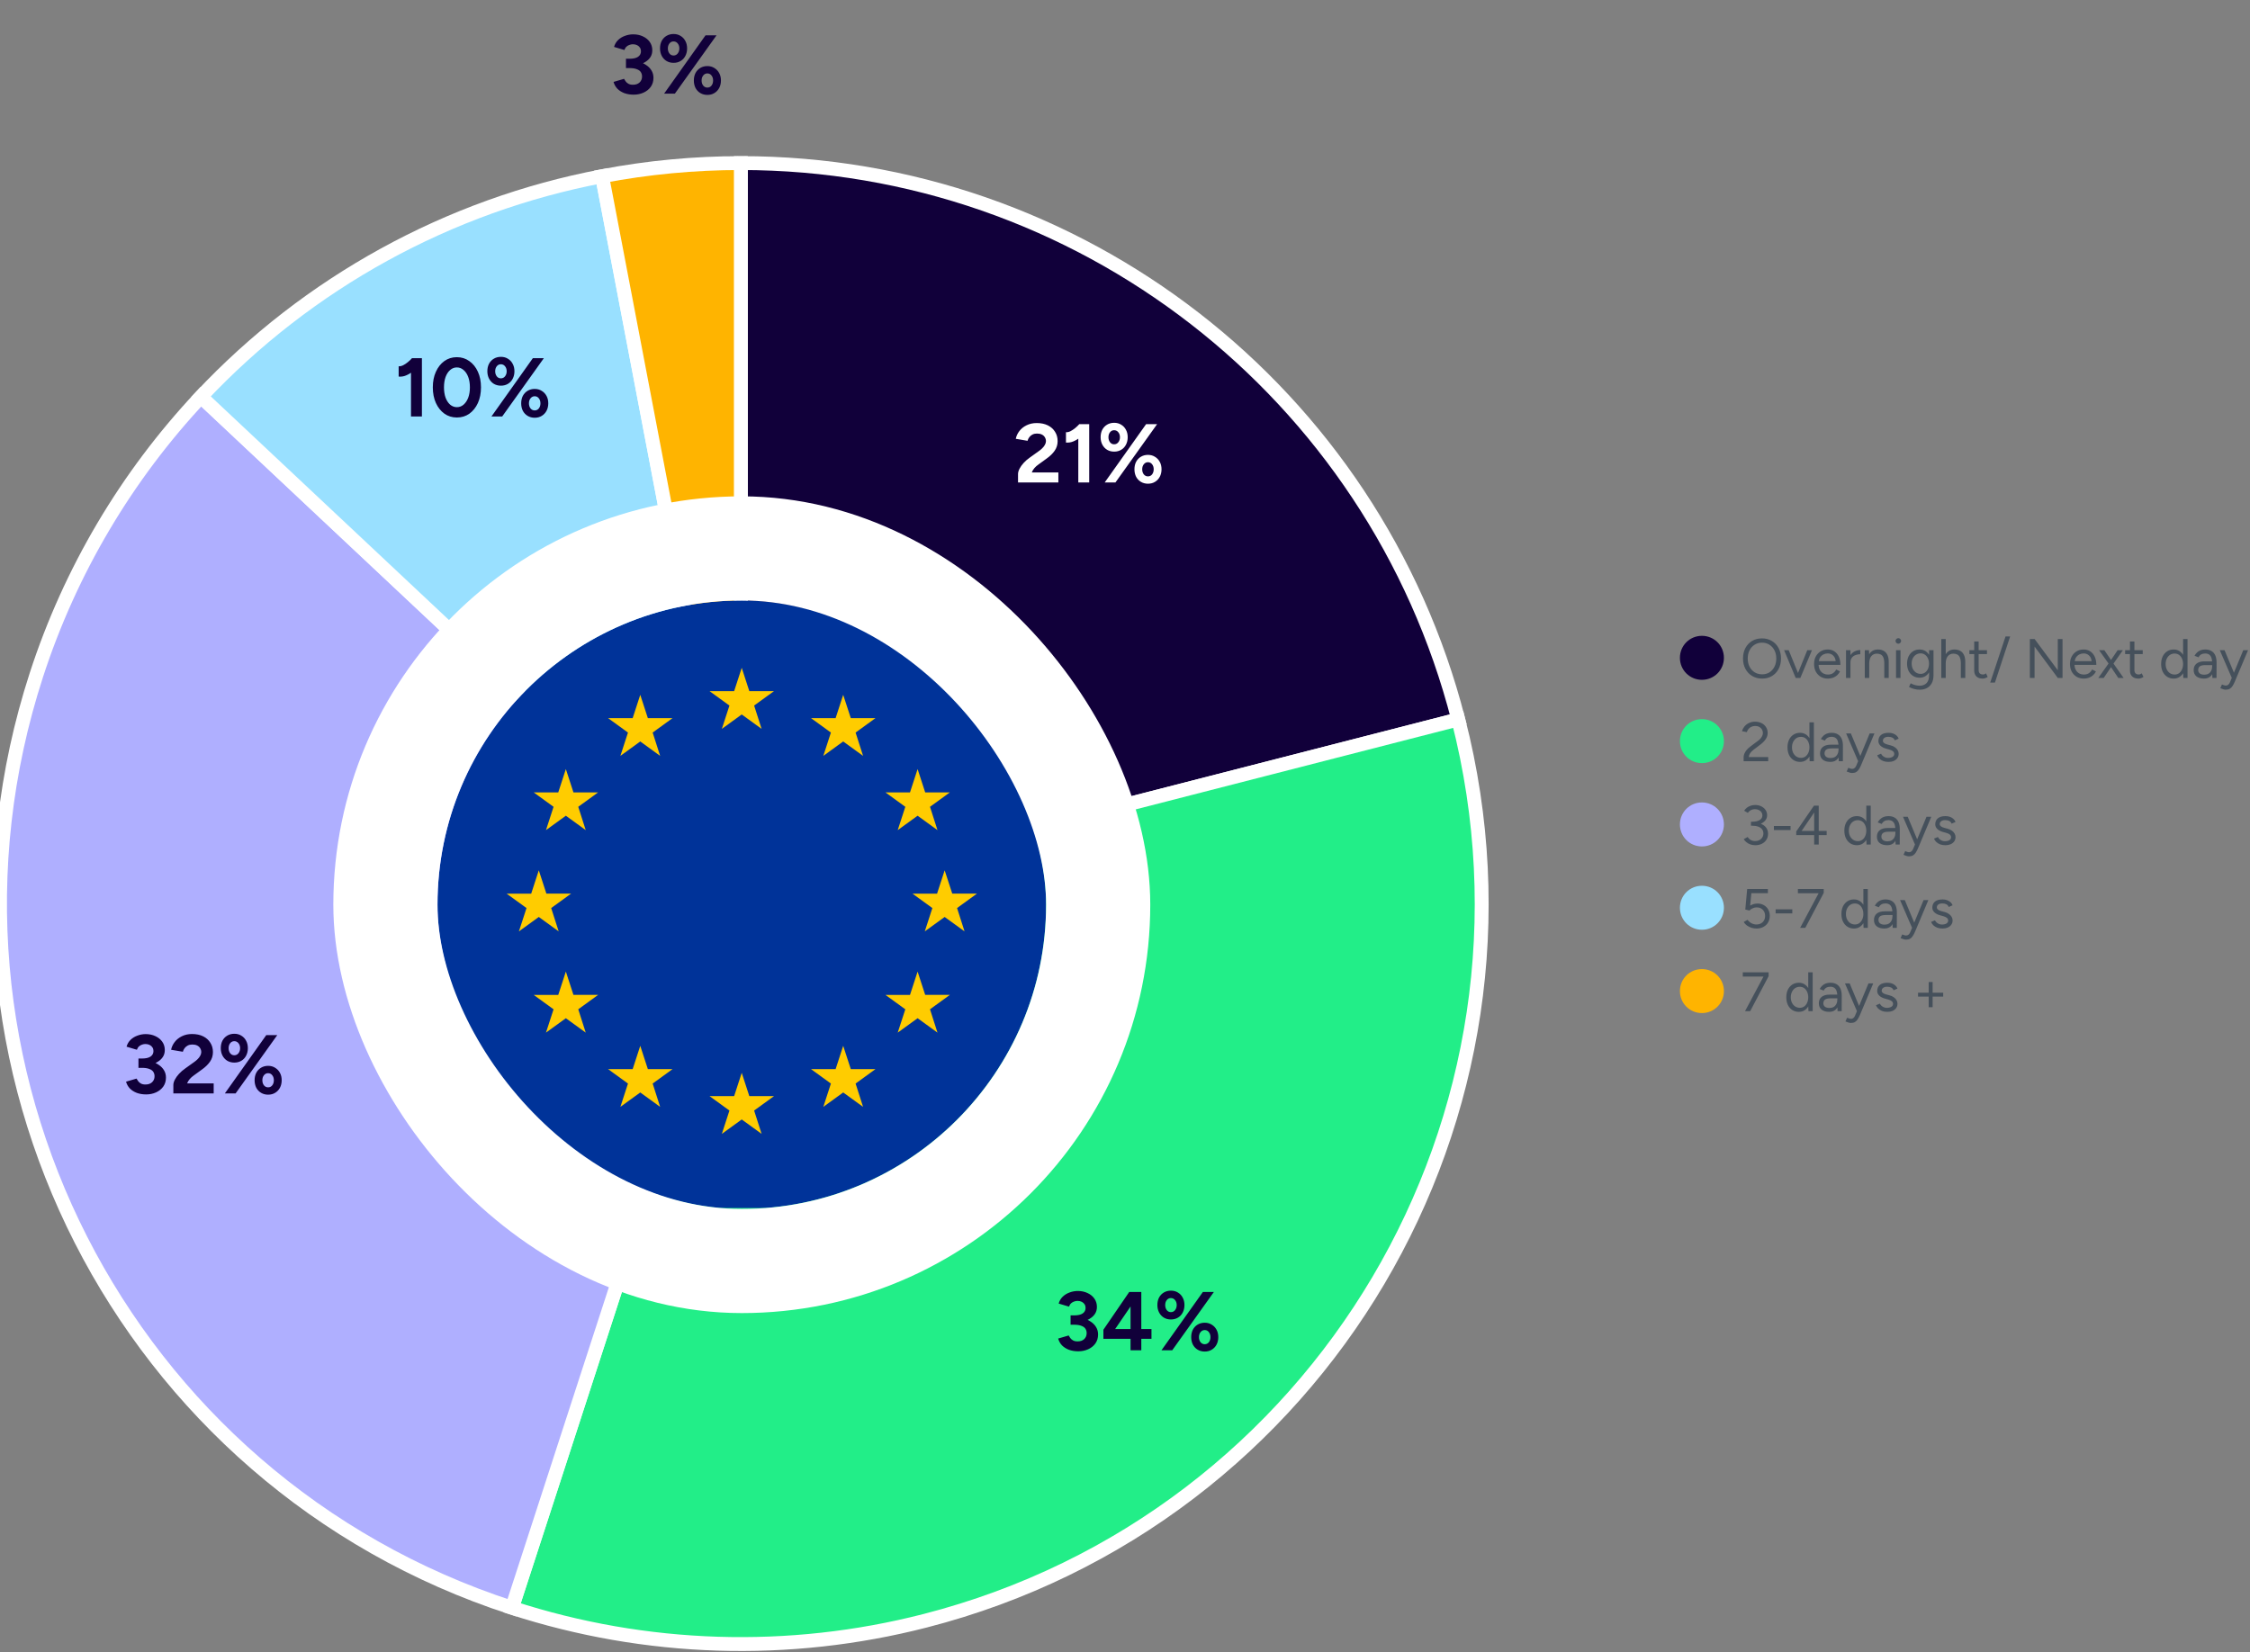 <?xml version="1.0" encoding="UTF-8"?> <svg xmlns="http://www.w3.org/2000/svg" width="648" height="476" viewBox="0 0 648 476" fill="none"><rect x="0" y="0" width="648" height="476" fill="#808080" stroke="none"/><path d="M213.368 260.29L213.368 46.98C310.744 46.98 395.76 112.925 419.976 207.242L213.368 260.29Z" fill="#11003A" stroke="white" stroke-width="4"></path><path d="M213.368 260.29L419.976 207.242C449.274 321.349 380.522 437.601 266.416 466.899C227.209 476.965 185.948 475.668 147.451 463.16L213.368 260.29Z" fill="#22EE88" stroke="white" stroke-width="4"></path><path d="M213.368 260.29L147.451 463.16C35.409 426.755 -25.907 306.416 10.498 194.374C20.201 164.511 36.377 137.159 57.871 114.27L213.368 260.29Z" fill="#AFAFFF" stroke="white" stroke-width="4"></path><path d="M213.368 260.29L57.871 114.269C88.708 81.432 129.149 59.199 173.397 50.758L213.368 260.29Z" fill="#99E0FF" stroke="white" stroke-width="4"></path><path d="M213.368 260.29L173.397 50.758C186.572 48.245 199.955 46.98 213.368 46.98V260.29Z" fill="#FFB400" stroke="white" stroke-width="4"></path><g clip-path="url(#clip0_3479_15108)"><g clip-path="url(#clip1_3479_15108)"><path d="M82.133 172.98H345.133V347.98H82.133V172.98Z" fill="#003399"></path><path d="M213.618 192.381L215.804 199.095H222.913L217.188 203.247L219.343 209.968L213.618 205.816L207.892 209.968L210.079 203.251L204.354 199.099H211.431L213.618 192.381ZM184.395 200.159L186.582 206.873H193.691L187.966 211.025L190.121 217.746L184.395 213.594L178.67 217.746L180.857 211.028L175.132 206.876H182.208L184.395 200.159ZM162.966 221.548L165.152 228.262H172.261L166.536 232.414L168.691 239.135L162.966 234.983L157.24 239.135L159.427 232.417L153.702 228.265H160.779L162.966 221.548ZM155.173 250.714L157.36 257.428H164.469L158.743 261.581L160.899 268.302L155.173 264.15L149.447 268.302L151.635 261.584L145.909 257.432H152.986L155.173 250.714ZM162.966 279.881L165.152 286.595H172.261L166.536 290.747L168.691 297.468L162.966 293.317L157.24 297.468L159.427 290.751L153.702 286.599H160.779L162.966 279.881ZM184.395 301.27L186.582 307.984H193.691L187.966 312.136L190.121 318.857L184.395 314.706L178.67 318.857L180.857 312.14L175.132 307.987H182.208L184.395 301.27ZM242.84 200.159L245.027 206.873H252.135L246.41 211.025L248.565 217.746L242.84 213.594L237.114 217.746L239.301 211.028L233.576 206.876H240.653L242.84 200.159ZM264.269 221.548L266.456 228.262H273.565L267.84 232.414L269.995 239.135L264.269 234.983L258.543 239.135L260.731 232.417L255.006 228.265H262.082L264.269 221.548ZM272.062 250.714L274.249 257.428H281.358L275.632 261.581L277.788 268.302L272.062 264.15L266.336 268.302L268.523 261.584L262.798 257.432H269.875L272.062 250.714ZM264.269 279.881L266.456 286.595H273.565L267.84 290.747L269.995 297.468L264.269 293.317L258.544 297.468L260.731 290.751L255.006 286.599H262.083L264.269 279.881ZM213.618 309.048L215.804 315.762H222.913L217.188 319.914L219.343 326.635L213.618 322.483L207.892 326.635L210.079 319.917L204.354 315.765H211.431L213.618 309.048ZM242.84 301.269L245.027 307.984H252.135L246.41 312.136L248.566 318.857L242.84 314.705L237.114 318.857L239.301 312.139L233.576 307.987H240.653L242.84 301.269Z" fill="#FFCC00"></path></g></g><rect x="111" y="157.98" width="205.277" height="205.277" rx="102.638" stroke="white" stroke-width="30"></rect><path d="M293.194 138.98V136.556C293.194 136.092 293.338 135.58 293.626 135.02C293.914 134.46 294.314 133.9 294.826 133.34C295.338 132.78 295.938 132.26 296.626 131.78L299.17 129.956C299.522 129.716 299.85 129.444 300.154 129.14C300.474 128.836 300.73 128.508 300.922 128.156C301.13 127.788 301.234 127.436 301.234 127.1C301.234 126.684 301.13 126.308 300.922 125.972C300.73 125.636 300.442 125.372 300.058 125.18C299.674 124.988 299.202 124.892 298.642 124.892C298.162 124.892 297.73 124.988 297.346 125.18C296.978 125.372 296.674 125.628 296.434 125.948C296.194 126.268 296.026 126.612 295.93 126.98L292.546 126.404C292.706 125.604 293.05 124.86 293.578 124.172C294.106 123.484 294.794 122.932 295.642 122.516C296.506 122.084 297.482 121.868 298.57 121.868C299.818 121.868 300.89 122.092 301.786 122.54C302.682 122.988 303.37 123.604 303.85 124.388C304.346 125.156 304.594 126.052 304.594 127.076C304.594 128.116 304.306 129.044 303.73 129.86C303.17 130.66 302.394 131.412 301.402 132.116L299.122 133.772C298.658 134.092 298.258 134.444 297.922 134.828C297.586 135.212 297.33 135.636 297.154 136.1H304.81V138.98H293.194ZM310.549 138.98V123.932L310.861 122.18H313.693V138.98H310.549ZM306.997 127.484V124.508C307.397 124.54 307.829 124.444 308.293 124.22C308.757 123.98 309.213 123.676 309.661 123.308C310.125 122.924 310.525 122.54 310.861 122.156L312.949 124.196C312.373 124.836 311.765 125.42 311.125 125.948C310.485 126.46 309.821 126.86 309.133 127.148C308.461 127.436 307.749 127.548 306.997 127.484ZM318.154 138.98L330.082 122.18H333.25L321.25 138.98H318.154ZM330.61 139.34C329.858 139.34 329.186 139.164 328.594 138.812C328.002 138.46 327.538 137.972 327.202 137.348C326.882 136.708 326.722 135.988 326.722 135.188C326.722 134.372 326.882 133.652 327.202 133.028C327.538 132.404 328.002 131.916 328.594 131.564C329.186 131.212 329.858 131.036 330.61 131.036C331.378 131.036 332.05 131.22 332.626 131.588C333.218 131.94 333.682 132.428 334.018 133.052C334.354 133.66 334.522 134.372 334.522 135.188C334.522 135.988 334.354 136.708 334.018 137.348C333.682 137.972 333.218 138.46 332.626 138.812C332.05 139.164 331.378 139.34 330.61 139.34ZM330.61 137.228C331.106 137.228 331.506 137.036 331.81 136.652C332.114 136.252 332.266 135.764 332.266 135.188C332.266 134.612 332.114 134.132 331.81 133.748C331.506 133.348 331.106 133.148 330.61 133.148C330.13 133.148 329.73 133.348 329.41 133.748C329.106 134.132 328.954 134.612 328.954 135.188C328.954 135.764 329.106 136.252 329.41 136.652C329.73 137.036 330.13 137.228 330.61 137.228ZM320.89 130.1C320.122 130.1 319.442 129.924 318.85 129.572C318.274 129.22 317.818 128.732 317.482 128.108C317.146 127.468 316.978 126.748 316.978 125.948C316.978 125.132 317.138 124.412 317.458 123.788C317.794 123.164 318.258 122.676 318.85 122.324C319.442 121.972 320.122 121.796 320.89 121.796C321.658 121.796 322.33 121.98 322.906 122.348C323.498 122.7 323.954 123.188 324.274 123.812C324.61 124.42 324.778 125.132 324.778 125.948C324.778 126.748 324.61 127.468 324.274 128.108C323.954 128.732 323.498 129.22 322.906 129.572C322.314 129.924 321.642 130.1 320.89 130.1ZM320.866 127.988C321.362 127.988 321.762 127.796 322.066 127.412C322.386 127.012 322.546 126.524 322.546 125.948C322.546 125.372 322.386 124.892 322.066 124.508C321.762 124.124 321.362 123.932 320.866 123.932C320.386 123.932 319.994 124.124 319.69 124.508C319.386 124.892 319.234 125.372 319.234 125.948C319.234 126.524 319.386 127.012 319.69 127.412C319.994 127.796 320.386 127.988 320.866 127.988Z" fill="white"></path><path d="M310.56 389.268C309.568 389.268 308.672 389.124 307.872 388.836C307.072 388.532 306.4 388.108 305.856 387.564C305.328 387.004 304.96 386.348 304.752 385.596L307.776 384.708C307.888 384.9 308.04 385.14 308.232 385.428C308.424 385.7 308.688 385.932 309.024 386.124C309.36 386.316 309.8 386.412 310.344 386.412C311.144 386.412 311.776 386.196 312.24 385.764C312.72 385.316 312.96 384.74 312.96 384.036C312.96 383.556 312.84 383.132 312.6 382.764C312.36 382.396 311.968 382.116 311.424 381.924C310.896 381.716 310.2 381.612 309.336 381.612H308.328V379.38H309.216C310.176 379.38 311.08 379.5 311.928 379.74C312.776 379.964 313.52 380.3 314.16 380.748C314.816 381.18 315.328 381.708 315.696 382.332C316.064 382.94 316.248 383.636 316.248 384.42C316.248 385.428 315.984 386.3 315.456 387.036C314.928 387.756 314.232 388.308 313.368 388.692C312.504 389.076 311.568 389.268 310.56 389.268ZM308.328 381.012V378.924H309.336C310.456 378.924 311.288 378.732 311.832 378.348C312.376 377.964 312.648 377.436 312.648 376.764C312.648 376.38 312.552 376.036 312.36 375.732C312.168 375.428 311.896 375.188 311.544 375.012C311.192 374.836 310.784 374.748 310.32 374.748C310.016 374.748 309.704 374.804 309.384 374.916C309.064 375.012 308.768 375.18 308.496 375.42C308.24 375.644 308.032 375.972 307.872 376.404L304.896 375.516C305.12 374.732 305.504 374.076 306.048 373.548C306.608 373.004 307.272 372.596 308.04 372.324C308.808 372.036 309.6 371.892 310.416 371.892C311.456 371.892 312.392 372.092 313.224 372.492C314.056 372.876 314.712 373.412 315.192 374.1C315.672 374.788 315.912 375.58 315.912 376.476C315.912 377.244 315.728 377.908 315.36 378.468C314.992 379.028 314.488 379.5 313.848 379.884C313.224 380.268 312.512 380.556 311.712 380.748C310.912 380.924 310.08 381.012 309.216 381.012H308.328ZM325.6 388.98V385.668H317.776V383.052L325.216 372.18H328.696V382.86H331.624V385.668H328.696V388.98H325.6ZM321.16 382.86H325.6V376.356L321.16 382.86ZM334.499 388.98L346.427 372.18H349.595L337.595 388.98H334.499ZM346.955 389.34C346.203 389.34 345.531 389.164 344.939 388.812C344.347 388.46 343.883 387.972 343.547 387.348C343.227 386.708 343.067 385.988 343.067 385.188C343.067 384.372 343.227 383.652 343.547 383.028C343.883 382.404 344.347 381.916 344.939 381.564C345.531 381.212 346.203 381.036 346.955 381.036C347.723 381.036 348.395 381.22 348.971 381.588C349.563 381.94 350.027 382.428 350.363 383.052C350.699 383.66 350.867 384.372 350.867 385.188C350.867 385.988 350.699 386.708 350.363 387.348C350.027 387.972 349.563 388.46 348.971 388.812C348.395 389.164 347.723 389.34 346.955 389.34ZM346.955 387.228C347.451 387.228 347.851 387.036 348.155 386.652C348.459 386.252 348.611 385.764 348.611 385.188C348.611 384.612 348.459 384.132 348.155 383.748C347.851 383.348 347.451 383.148 346.955 383.148C346.475 383.148 346.075 383.348 345.755 383.748C345.451 384.132 345.299 384.612 345.299 385.188C345.299 385.764 345.451 386.252 345.755 386.652C346.075 387.036 346.475 387.228 346.955 387.228ZM337.235 380.1C336.467 380.1 335.787 379.924 335.195 379.572C334.619 379.22 334.163 378.732 333.827 378.108C333.491 377.468 333.323 376.748 333.323 375.948C333.323 375.132 333.483 374.412 333.803 373.788C334.139 373.164 334.603 372.676 335.195 372.324C335.787 371.972 336.467 371.796 337.235 371.796C338.003 371.796 338.675 371.98 339.251 372.348C339.843 372.7 340.299 373.188 340.619 373.812C340.955 374.42 341.123 375.132 341.123 375.948C341.123 376.748 340.955 377.468 340.619 378.108C340.299 378.732 339.843 379.22 339.251 379.572C338.659 379.924 337.987 380.1 337.235 380.1ZM337.211 377.988C337.707 377.988 338.107 377.796 338.411 377.412C338.731 377.012 338.891 376.524 338.891 375.948C338.891 375.372 338.731 374.892 338.411 374.508C338.107 374.124 337.707 373.932 337.211 373.932C336.731 373.932 336.339 374.124 336.035 374.508C335.731 374.892 335.579 375.372 335.579 375.948C335.579 376.524 335.731 377.012 336.035 377.412C336.339 377.796 336.731 377.988 337.211 377.988Z" fill="#11003A"></path><path d="M42.109 315.268C41.117 315.268 40.221 315.124 39.421 314.836C38.621 314.532 37.949 314.108 37.405 313.564C36.877 313.004 36.509 312.348 36.301 311.596L39.325 310.708C39.437 310.9 39.589 311.14 39.781 311.428C39.973 311.7 40.237 311.932 40.573 312.124C40.909 312.316 41.349 312.412 41.893 312.412C42.693 312.412 43.325 312.196 43.789 311.764C44.269 311.316 44.509 310.74 44.509 310.036C44.509 309.556 44.389 309.132 44.149 308.764C43.909 308.396 43.517 308.116 42.973 307.924C42.445 307.716 41.749 307.612 40.885 307.612H39.877V305.38H40.765C41.725 305.38 42.629 305.5 43.477 305.74C44.325 305.964 45.069 306.3 45.709 306.748C46.365 307.18 46.877 307.708 47.245 308.332C47.613 308.94 47.797 309.636 47.797 310.42C47.797 311.428 47.533 312.3 47.005 313.036C46.477 313.756 45.781 314.308 44.917 314.692C44.053 315.076 43.117 315.268 42.109 315.268ZM39.877 307.012V304.924H40.885C42.005 304.924 42.837 304.732 43.381 304.348C43.925 303.964 44.197 303.436 44.197 302.764C44.197 302.38 44.101 302.036 43.909 301.732C43.717 301.428 43.445 301.188 43.093 301.012C42.741 300.836 42.333 300.748 41.869 300.748C41.565 300.748 41.253 300.804 40.933 300.916C40.613 301.012 40.317 301.18 40.045 301.42C39.789 301.644 39.581 301.972 39.421 302.404L36.445 301.516C36.669 300.732 37.053 300.076 37.597 299.548C38.157 299.004 38.821 298.596 39.589 298.324C40.357 298.036 41.149 297.892 41.965 297.892C43.005 297.892 43.941 298.092 44.773 298.492C45.605 298.876 46.261 299.412 46.741 300.1C47.221 300.788 47.461 301.58 47.461 302.476C47.461 303.244 47.277 303.908 46.909 304.468C46.541 305.028 46.037 305.5 45.397 305.884C44.773 306.268 44.061 306.556 43.261 306.748C42.461 306.924 41.629 307.012 40.765 307.012H39.877ZM49.925 314.98V312.556C49.925 312.092 50.069 311.58 50.357 311.02C50.645 310.46 51.045 309.9 51.557 309.34C52.069 308.78 52.669 308.26 53.357 307.78L55.901 305.956C56.253 305.716 56.581 305.444 56.885 305.14C57.205 304.836 57.461 304.508 57.653 304.156C57.861 303.788 57.965 303.436 57.965 303.1C57.965 302.684 57.861 302.308 57.653 301.972C57.461 301.636 57.173 301.372 56.789 301.18C56.405 300.988 55.933 300.892 55.373 300.892C54.893 300.892 54.461 300.988 54.077 301.18C53.709 301.372 53.405 301.628 53.165 301.948C52.925 302.268 52.757 302.612 52.661 302.98L49.277 302.404C49.437 301.604 49.781 300.86 50.309 300.172C50.837 299.484 51.525 298.932 52.373 298.516C53.237 298.084 54.213 297.868 55.301 297.868C56.549 297.868 57.621 298.092 58.517 298.54C59.413 298.988 60.101 299.604 60.581 300.388C61.077 301.156 61.325 302.052 61.325 303.076C61.325 304.116 61.037 305.044 60.461 305.86C59.901 306.66 59.125 307.412 58.133 308.116L55.853 309.772C55.389 310.092 54.989 310.444 54.653 310.828C54.317 311.212 54.061 311.636 53.885 312.1H61.541V314.98H49.925ZM64.759 314.98L76.687 298.18H79.855L67.855 314.98H64.759ZM77.215 315.34C76.463 315.34 75.791 315.164 75.199 314.812C74.607 314.46 74.143 313.972 73.807 313.348C73.487 312.708 73.327 311.988 73.327 311.188C73.327 310.372 73.487 309.652 73.807 309.028C74.143 308.404 74.607 307.916 75.199 307.564C75.791 307.212 76.463 307.036 77.215 307.036C77.983 307.036 78.655 307.22 79.231 307.588C79.823 307.94 80.287 308.428 80.623 309.052C80.959 309.66 81.127 310.372 81.127 311.188C81.127 311.988 80.959 312.708 80.623 313.348C80.287 313.972 79.823 314.46 79.231 314.812C78.655 315.164 77.983 315.34 77.215 315.34ZM77.215 313.228C77.711 313.228 78.111 313.036 78.415 312.652C78.719 312.252 78.871 311.764 78.871 311.188C78.871 310.612 78.719 310.132 78.415 309.748C78.111 309.348 77.711 309.148 77.215 309.148C76.735 309.148 76.335 309.348 76.015 309.748C75.711 310.132 75.559 310.612 75.559 311.188C75.559 311.764 75.711 312.252 76.015 312.652C76.335 313.036 76.735 313.228 77.215 313.228ZM67.495 306.1C66.727 306.1 66.047 305.924 65.455 305.572C64.879 305.22 64.423 304.732 64.087 304.108C63.751 303.468 63.583 302.748 63.583 301.948C63.583 301.132 63.743 300.412 64.063 299.788C64.399 299.164 64.863 298.676 65.455 298.324C66.047 297.972 66.727 297.796 67.495 297.796C68.263 297.796 68.935 297.98 69.511 298.348C70.103 298.7 70.559 299.188 70.879 299.812C71.215 300.42 71.383 301.132 71.383 301.948C71.383 302.748 71.215 303.468 70.879 304.108C70.559 304.732 70.103 305.22 69.511 305.572C68.919 305.924 68.247 306.1 67.495 306.1ZM67.471 303.988C67.967 303.988 68.367 303.796 68.671 303.412C68.991 303.012 69.151 302.524 69.151 301.948C69.151 301.372 68.991 300.892 68.671 300.508C68.367 300.124 67.967 299.932 67.471 299.932C66.991 299.932 66.599 300.124 66.295 300.508C65.991 300.892 65.839 301.372 65.839 301.948C65.839 302.524 65.991 303.012 66.295 303.412C66.599 303.796 66.991 303.988 67.471 303.988Z" fill="#11003A"></path><path d="M118.366 119.98V104.932L118.678 103.18H121.51V119.98H118.366ZM114.814 108.484V105.508C115.214 105.54 115.646 105.444 116.11 105.22C116.574 104.98 117.03 104.676 117.478 104.308C117.942 103.924 118.342 103.54 118.678 103.156L120.766 105.196C120.19 105.836 119.582 106.42 118.942 106.948C118.302 107.46 117.638 107.86 116.95 108.148C116.278 108.436 115.566 108.548 114.814 108.484ZM131.587 120.268C130.227 120.268 129.027 119.9 127.987 119.164C126.947 118.412 126.131 117.388 125.539 116.092C124.947 114.78 124.651 113.276 124.651 111.58C124.651 109.884 124.947 108.388 125.539 107.092C126.131 105.78 126.939 104.756 127.963 104.02C129.003 103.268 130.203 102.892 131.563 102.892C132.923 102.892 134.123 103.268 135.163 104.02C136.219 104.756 137.043 105.78 137.635 107.092C138.227 108.388 138.523 109.884 138.523 111.58C138.523 113.276 138.227 114.78 137.635 116.092C137.043 117.388 136.227 118.412 135.187 119.164C134.147 119.9 132.947 120.268 131.587 120.268ZM131.587 117.292C132.307 117.292 132.947 117.052 133.507 116.572C134.083 116.076 134.531 115.404 134.851 114.556C135.171 113.692 135.331 112.7 135.331 111.58C135.331 110.46 135.171 109.468 134.851 108.604C134.531 107.74 134.083 107.068 133.507 106.588C132.947 106.092 132.299 105.844 131.563 105.844C130.843 105.844 130.203 106.092 129.643 106.588C129.083 107.068 128.643 107.74 128.323 108.604C128.019 109.468 127.867 110.46 127.867 111.58C127.867 112.7 128.019 113.692 128.323 114.556C128.643 115.404 129.083 116.076 129.643 116.572C130.219 117.052 130.867 117.292 131.587 117.292ZM141.534 119.98L153.462 103.18H156.63L144.63 119.98H141.534ZM153.99 120.34C153.238 120.34 152.566 120.164 151.974 119.812C151.382 119.46 150.918 118.972 150.582 118.348C150.262 117.708 150.102 116.988 150.102 116.188C150.102 115.372 150.262 114.652 150.582 114.028C150.918 113.404 151.382 112.916 151.974 112.564C152.566 112.212 153.238 112.036 153.99 112.036C154.758 112.036 155.43 112.22 156.006 112.588C156.598 112.94 157.062 113.428 157.398 114.052C157.734 114.66 157.902 115.372 157.902 116.188C157.902 116.988 157.734 117.708 157.398 118.348C157.062 118.972 156.598 119.46 156.006 119.812C155.43 120.164 154.758 120.34 153.99 120.34ZM153.99 118.228C154.486 118.228 154.886 118.036 155.19 117.652C155.494 117.252 155.646 116.764 155.646 116.188C155.646 115.612 155.494 115.132 155.19 114.748C154.886 114.348 154.486 114.148 153.99 114.148C153.51 114.148 153.11 114.348 152.79 114.748C152.486 115.132 152.334 115.612 152.334 116.188C152.334 116.764 152.486 117.252 152.79 117.652C153.11 118.036 153.51 118.228 153.99 118.228ZM144.27 111.1C143.502 111.1 142.822 110.924 142.23 110.572C141.654 110.22 141.198 109.732 140.862 109.108C140.526 108.468 140.358 107.748 140.358 106.948C140.358 106.132 140.518 105.412 140.838 104.788C141.174 104.164 141.638 103.676 142.23 103.324C142.822 102.972 143.502 102.796 144.27 102.796C145.038 102.796 145.71 102.98 146.286 103.348C146.878 103.7 147.334 104.188 147.654 104.812C147.99 105.42 148.158 106.132 148.158 106.948C148.158 107.748 147.99 108.468 147.654 109.108C147.334 109.732 146.878 110.22 146.286 110.572C145.694 110.924 145.022 111.1 144.27 111.1ZM144.246 108.988C144.742 108.988 145.142 108.796 145.446 108.412C145.766 108.012 145.926 107.524 145.926 106.948C145.926 106.372 145.766 105.892 145.446 105.508C145.142 105.124 144.742 104.932 144.246 104.932C143.766 104.932 143.374 105.124 143.07 105.508C142.766 105.892 142.614 106.372 142.614 106.948C142.614 107.524 142.766 108.012 143.07 108.412C143.374 108.796 143.766 108.988 144.246 108.988Z" fill="#11003A"></path><path d="M182.51 27.268C181.518 27.268 180.622 27.124 179.822 26.836C179.022 26.532 178.35 26.108 177.806 25.564C177.278 25.004 176.91 24.348 176.702 23.596L179.726 22.708C179.838 22.9 179.99 23.14 180.182 23.428C180.374 23.7 180.638 23.932 180.974 24.124C181.31 24.316 181.75 24.412 182.294 24.412C183.094 24.412 183.726 24.196 184.19 23.764C184.67 23.316 184.91 22.74 184.91 22.036C184.91 21.556 184.79 21.132 184.55 20.764C184.31 20.396 183.918 20.116 183.374 19.924C182.846 19.716 182.15 19.612 181.286 19.612H180.278V17.38H181.166C182.126 17.38 183.03 17.5 183.878 17.74C184.726 17.964 185.47 18.3 186.11 18.748C186.766 19.18 187.278 19.708 187.646 20.332C188.014 20.94 188.198 21.636 188.198 22.42C188.198 23.428 187.934 24.3 187.406 25.036C186.878 25.756 186.182 26.308 185.318 26.692C184.454 27.076 183.518 27.268 182.51 27.268ZM180.278 19.012V16.924H181.286C182.406 16.924 183.238 16.732 183.782 16.348C184.326 15.964 184.598 15.436 184.598 14.764C184.598 14.38 184.502 14.036 184.31 13.732C184.118 13.428 183.846 13.188 183.494 13.012C183.142 12.836 182.734 12.748 182.27 12.748C181.966 12.748 181.654 12.804 181.334 12.916C181.014 13.012 180.718 13.18 180.446 13.42C180.19 13.644 179.982 13.972 179.822 14.404L176.846 13.516C177.07 12.732 177.454 12.076 177.998 11.548C178.558 11.004 179.222 10.596 179.99 10.324C180.758 10.036 181.55 9.892 182.366 9.892C183.406 9.892 184.342 10.092 185.174 10.492C186.006 10.876 186.662 11.412 187.142 12.1C187.622 12.788 187.862 13.58 187.862 14.476C187.862 15.244 187.678 15.908 187.31 16.468C186.942 17.028 186.438 17.5 185.798 17.884C185.174 18.268 184.462 18.556 183.662 18.748C182.862 18.924 182.03 19.012 181.166 19.012H180.278ZM191.262 26.98L203.19 10.18H206.358L194.358 26.98H191.262ZM203.718 27.34C202.966 27.34 202.294 27.164 201.702 26.812C201.11 26.46 200.646 25.972 200.31 25.348C199.99 24.708 199.83 23.988 199.83 23.188C199.83 22.372 199.99 21.652 200.31 21.028C200.646 20.404 201.11 19.916 201.702 19.564C202.294 19.212 202.966 19.036 203.718 19.036C204.486 19.036 205.158 19.22 205.734 19.588C206.326 19.94 206.79 20.428 207.126 21.052C207.462 21.66 207.63 22.372 207.63 23.188C207.63 23.988 207.462 24.708 207.126 25.348C206.79 25.972 206.326 26.46 205.734 26.812C205.158 27.164 204.486 27.34 203.718 27.34ZM203.718 25.228C204.214 25.228 204.614 25.036 204.918 24.652C205.222 24.252 205.374 23.764 205.374 23.188C205.374 22.612 205.222 22.132 204.918 21.748C204.614 21.348 204.214 21.148 203.718 21.148C203.238 21.148 202.838 21.348 202.518 21.748C202.214 22.132 202.062 22.612 202.062 23.188C202.062 23.764 202.214 24.252 202.518 24.652C202.838 25.036 203.238 25.228 203.718 25.228ZM193.998 18.1C193.23 18.1 192.55 17.924 191.958 17.572C191.382 17.22 190.926 16.732 190.59 16.108C190.254 15.468 190.086 14.748 190.086 13.948C190.086 13.132 190.246 12.412 190.566 11.788C190.902 11.164 191.366 10.676 191.958 10.324C192.55 9.972 193.23 9.796 193.998 9.796C194.766 9.796 195.438 9.98 196.014 10.348C196.606 10.7 197.062 11.188 197.382 11.812C197.718 12.42 197.886 13.132 197.886 13.948C197.886 14.748 197.718 15.468 197.382 16.108C197.062 16.732 196.606 17.22 196.014 17.572C195.422 17.924 194.75 18.1 193.998 18.1ZM193.974 15.988C194.47 15.988 194.87 15.796 195.174 15.412C195.494 15.012 195.654 14.524 195.654 13.948C195.654 13.372 195.494 12.892 195.174 12.508C194.87 12.124 194.47 11.932 193.974 11.932C193.494 11.932 193.102 12.124 192.798 12.508C192.494 12.892 192.342 13.372 192.342 13.948C192.342 14.524 192.494 15.012 192.798 15.412C193.102 15.796 193.494 15.988 193.974 15.988Z" fill="#11003A"></path><path d="M490.152 195.834C486.632 195.834 483.816 193.018 483.816 189.498C483.816 185.978 486.632 183.162 490.152 183.162C493.672 183.162 496.488 185.978 496.488 189.498C496.488 193.018 493.672 195.834 490.152 195.834Z" fill="#11003A"></path><path d="M507.506 195.482C506.429 195.482 505.474 195.237 504.642 194.746C503.81 194.255 503.159 193.573 502.69 192.698C502.221 191.823 501.986 190.821 501.986 189.69C501.986 188.549 502.215 187.546 502.674 186.682C503.143 185.807 503.789 185.125 504.61 184.634C505.431 184.143 506.381 183.898 507.458 183.898C508.535 183.898 509.485 184.149 510.306 184.65C511.138 185.141 511.783 185.823 512.242 186.698C512.701 187.562 512.93 188.559 512.93 189.69C512.93 190.821 512.701 191.823 512.242 192.698C511.783 193.573 511.143 194.255 510.322 194.746C509.511 195.237 508.573 195.482 507.506 195.482ZM507.506 194.25C508.306 194.25 509.01 194.058 509.618 193.674C510.226 193.279 510.701 192.741 511.042 192.058C511.394 191.375 511.57 190.586 511.57 189.69C511.57 188.805 511.394 188.021 511.042 187.338C510.69 186.645 510.205 186.106 509.586 185.722C508.978 185.327 508.269 185.13 507.458 185.13C506.658 185.13 505.949 185.327 505.33 185.722C504.711 186.106 504.226 186.645 503.874 187.338C503.522 188.021 503.346 188.805 503.346 189.69C503.346 190.586 503.522 191.375 503.874 192.058C504.226 192.741 504.717 193.279 505.346 193.674C505.975 194.058 506.695 194.25 507.506 194.25ZM517.24 195.29L520.504 187.29H521.848L518.504 195.29H517.24ZM517.16 195.29L513.816 187.29H515.144L518.408 195.29H517.16ZM526.421 195.482C525.642 195.482 524.954 195.306 524.357 194.954C523.76 194.591 523.29 194.095 522.949 193.466C522.618 192.837 522.453 192.111 522.453 191.29C522.453 190.469 522.618 189.743 522.949 189.114C523.29 188.485 523.754 187.994 524.341 187.642C524.938 187.279 525.621 187.098 526.389 187.098C527.136 187.098 527.781 187.285 528.325 187.658C528.869 188.021 529.29 188.533 529.589 189.194C529.888 189.855 530.037 190.634 530.037 191.53H523.429L523.749 191.258C523.749 191.898 523.861 192.447 524.085 192.906C524.32 193.365 524.645 193.717 525.061 193.962C525.477 194.197 525.952 194.314 526.485 194.314C527.05 194.314 527.525 194.181 527.909 193.914C528.304 193.647 528.608 193.295 528.821 192.858L529.925 193.418C529.722 193.834 529.45 194.197 529.109 194.506C528.778 194.815 528.384 195.055 527.925 195.226C527.477 195.397 526.976 195.482 526.421 195.482ZM523.829 190.714L523.493 190.458H529.013L528.677 190.73C528.677 190.218 528.576 189.775 528.373 189.402C528.17 189.029 527.898 188.741 527.557 188.538C527.216 188.335 526.821 188.234 526.373 188.234C525.936 188.234 525.52 188.335 525.125 188.538C524.741 188.741 524.426 189.029 524.181 189.402C523.946 189.765 523.829 190.202 523.829 190.714ZM532.355 190.954C532.355 190.09 532.521 189.391 532.851 188.858C533.182 188.314 533.603 187.914 534.115 187.658C534.638 187.391 535.187 187.258 535.763 187.258V188.458C535.294 188.458 534.841 188.538 534.403 188.698C533.977 188.847 533.625 189.098 533.347 189.45C533.07 189.802 532.931 190.282 532.931 190.89L532.355 190.954ZM531.651 195.29V187.29H532.931V195.29H531.651ZM537.058 195.29V187.29H538.258L538.338 188.762V195.29H537.058ZM542.674 195.29V191.194H543.954V195.29H542.674ZM542.674 191.194C542.674 190.405 542.583 189.802 542.402 189.386C542.22 188.97 541.97 188.687 541.65 188.538C541.33 188.378 540.967 188.298 540.562 188.298C539.858 188.298 539.308 188.549 538.914 189.05C538.53 189.541 538.338 190.239 538.338 191.146H537.714C537.714 190.303 537.836 189.578 538.082 188.97C538.327 188.362 538.684 187.898 539.154 187.578C539.623 187.258 540.188 187.098 540.85 187.098C541.479 187.098 542.023 187.226 542.482 187.482C542.951 187.727 543.314 188.122 543.57 188.666C543.836 189.21 543.964 189.925 543.954 190.81V191.194H542.674ZM546.059 195.29V187.29H547.339V195.29H546.059ZM546.715 185.434C546.502 185.434 546.315 185.354 546.155 185.194C545.995 185.034 545.915 184.847 545.915 184.634C545.915 184.41 545.995 184.223 546.155 184.074C546.315 183.914 546.502 183.834 546.715 183.834C546.939 183.834 547.126 183.914 547.275 184.074C547.435 184.223 547.515 184.41 547.515 184.634C547.515 184.847 547.435 185.034 547.275 185.194C547.126 185.354 546.939 185.434 546.715 185.434ZM552.898 198.682C552.386 198.682 551.917 198.629 551.49 198.522C551.074 198.426 550.717 198.314 550.418 198.186C550.13 198.069 549.922 197.967 549.794 197.882L550.274 196.842C550.413 196.917 550.61 197.007 550.866 197.114C551.122 197.231 551.421 197.327 551.762 197.402C552.114 197.487 552.487 197.53 552.882 197.53C553.394 197.53 553.853 197.423 554.258 197.21C554.674 197.007 554.994 196.682 555.218 196.234C555.453 195.797 555.57 195.231 555.57 194.538V187.29H556.85V194.522C556.85 195.439 556.679 196.207 556.338 196.826C555.997 197.445 555.527 197.909 554.93 198.218C554.333 198.527 553.655 198.682 552.898 198.682ZM552.85 195.226C552.135 195.226 551.506 195.055 550.962 194.714C550.418 194.373 549.991 193.898 549.682 193.29C549.383 192.671 549.234 191.967 549.234 191.178C549.234 190.367 549.383 189.658 549.682 189.05C549.991 188.431 550.418 187.951 550.962 187.61C551.506 187.269 552.135 187.098 552.85 187.098C553.522 187.098 554.109 187.269 554.61 187.61C555.111 187.951 555.501 188.431 555.778 189.05C556.066 189.658 556.21 190.367 556.21 191.178C556.21 191.978 556.066 192.682 555.778 193.29C555.501 193.898 555.111 194.373 554.61 194.714C554.109 195.055 553.522 195.226 552.85 195.226ZM553.154 194.122C553.623 194.122 554.039 193.994 554.402 193.738C554.765 193.482 555.047 193.135 555.25 192.698C555.453 192.25 555.554 191.733 555.554 191.146C555.554 190.581 555.447 190.079 555.234 189.642C555.031 189.194 554.749 188.847 554.386 188.602C554.034 188.346 553.618 188.218 553.138 188.218C552.637 188.218 552.189 188.346 551.794 188.602C551.41 188.847 551.106 189.194 550.882 189.642C550.669 190.079 550.562 190.581 550.562 191.146C550.562 191.733 550.674 192.25 550.898 192.698C551.122 193.135 551.426 193.482 551.81 193.738C552.205 193.994 552.653 194.122 553.154 194.122ZM559.089 195.29V184.09H560.369V195.29H559.089ZM564.721 195.29V191.194H566.001V195.29H564.721ZM564.721 191.194C564.721 190.405 564.625 189.802 564.433 189.386C564.251 188.97 564.001 188.687 563.681 188.538C563.361 188.378 562.998 188.298 562.593 188.298C561.889 188.298 561.339 188.549 560.945 189.05C560.561 189.541 560.369 190.239 560.369 191.146H559.745C559.745 190.303 559.867 189.578 560.113 188.97C560.369 188.362 560.731 187.898 561.201 187.578C561.67 187.258 562.235 187.098 562.897 187.098C563.515 187.098 564.059 187.226 564.529 187.482C564.998 187.727 565.361 188.122 565.617 188.666C565.883 189.21 566.011 189.925 566.001 190.81V191.194H564.721ZM571.019 195.482C570.24 195.482 569.637 195.279 569.211 194.874C568.784 194.469 568.571 193.898 568.571 193.162V184.794H569.851V193.034C569.851 193.439 569.957 193.754 570.171 193.978C570.395 194.191 570.704 194.298 571.099 194.298C571.227 194.298 571.349 194.282 571.467 194.25C571.595 194.207 571.76 194.111 571.963 193.962L572.459 195.002C572.181 195.183 571.931 195.306 571.707 195.37C571.483 195.445 571.253 195.482 571.019 195.482ZM567.179 188.426V187.29H572.251V188.426H567.179ZM573.178 196.634L577.594 183.338H578.922L574.538 196.634H573.178ZM584.597 195.29V184.09H585.973L592.645 193.082V184.09H594.005V195.29H592.645L585.957 186.25V195.29H584.597ZM600.124 195.482C599.345 195.482 598.657 195.306 598.06 194.954C597.463 194.591 596.993 194.095 596.652 193.466C596.321 192.837 596.156 192.111 596.156 191.29C596.156 190.469 596.321 189.743 596.652 189.114C596.993 188.485 597.457 187.994 598.044 187.642C598.641 187.279 599.324 187.098 600.092 187.098C600.839 187.098 601.484 187.285 602.028 187.658C602.572 188.021 602.993 188.533 603.292 189.194C603.591 189.855 603.74 190.634 603.74 191.53H597.132L597.452 191.258C597.452 191.898 597.564 192.447 597.788 192.906C598.023 193.365 598.348 193.717 598.764 193.962C599.18 194.197 599.655 194.314 600.188 194.314C600.753 194.314 601.228 194.181 601.612 193.914C602.007 193.647 602.311 193.295 602.524 192.858L603.628 193.418C603.425 193.834 603.153 194.197 602.812 194.506C602.481 194.815 602.087 195.055 601.628 195.226C601.18 195.397 600.679 195.482 600.124 195.482ZM597.532 190.714L597.196 190.458H602.716L602.38 190.73C602.38 190.218 602.279 189.775 602.076 189.402C601.873 189.029 601.601 188.741 601.26 188.538C600.919 188.335 600.524 188.234 600.076 188.234C599.639 188.234 599.223 188.335 598.828 188.538C598.444 188.741 598.129 189.029 597.884 189.402C597.649 189.765 597.532 190.202 597.532 190.714ZM604.316 195.29L607.58 190.698L609.884 187.29H611.404L608.364 191.61L605.868 195.29H604.316ZM610.06 195.29L607.596 191.61L604.524 187.29H606.044L608.364 190.698L611.596 195.29H610.06ZM615.878 195.482C615.099 195.482 614.497 195.279 614.07 194.874C613.643 194.469 613.43 193.898 613.43 193.162V184.794H614.71V193.034C614.71 193.439 614.817 193.754 615.03 193.978C615.254 194.191 615.563 194.298 615.958 194.298C616.086 194.298 616.209 194.282 616.326 194.25C616.454 194.207 616.619 194.111 616.822 193.962L617.318 195.002C617.041 195.183 616.79 195.306 616.566 195.37C616.342 195.445 616.113 195.482 615.878 195.482ZM612.038 188.426V187.29H617.11V188.426H612.038ZM628.79 195.29L628.726 193.802V184.09H630.006V195.29H628.79ZM626.022 195.482C625.307 195.482 624.678 195.306 624.134 194.954C623.59 194.602 623.163 194.111 622.854 193.482C622.555 192.842 622.406 192.111 622.406 191.29C622.406 190.458 622.555 189.727 622.854 189.098C623.163 188.469 623.59 187.978 624.134 187.626C624.678 187.274 625.307 187.098 626.022 187.098C626.694 187.098 627.281 187.274 627.782 187.626C628.294 187.978 628.689 188.469 628.966 189.098C629.243 189.727 629.382 190.458 629.382 191.29C629.382 192.111 629.243 192.842 628.966 193.482C628.689 194.111 628.294 194.602 627.782 194.954C627.281 195.306 626.694 195.482 626.022 195.482ZM626.31 194.314C626.779 194.314 627.195 194.186 627.558 193.93C627.921 193.674 628.203 193.317 628.406 192.858C628.619 192.399 628.726 191.877 628.726 191.29C628.726 190.703 628.619 190.181 628.406 189.722C628.203 189.263 627.921 188.906 627.558 188.65C627.195 188.394 626.774 188.266 626.294 188.266C625.793 188.266 625.345 188.394 624.95 188.65C624.566 188.906 624.262 189.263 624.038 189.722C623.814 190.181 623.702 190.703 623.702 191.29C623.702 191.877 623.814 192.399 624.038 192.858C624.262 193.317 624.571 193.674 624.966 193.93C625.361 194.186 625.809 194.314 626.31 194.314ZM637.173 195.29L637.109 193.978V191.066C637.109 190.437 637.04 189.919 636.901 189.514C636.762 189.098 636.544 188.783 636.245 188.57C635.946 188.357 635.557 188.25 635.077 188.25C634.64 188.25 634.261 188.341 633.941 188.522C633.632 188.693 633.376 188.97 633.173 189.354L632.021 188.906C632.224 188.533 632.469 188.213 632.757 187.946C633.045 187.669 633.381 187.461 633.765 187.322C634.149 187.173 634.586 187.098 635.077 187.098C635.824 187.098 636.437 187.247 636.917 187.546C637.408 187.834 637.776 188.266 638.021 188.842C638.266 189.407 638.384 190.111 638.373 190.954L638.357 195.29H637.173ZM634.773 195.482C633.834 195.482 633.098 195.269 632.565 194.842C632.042 194.405 631.781 193.802 631.781 193.034C631.781 192.223 632.048 191.605 632.581 191.178C633.125 190.741 633.882 190.522 634.853 190.522H637.141V191.594H635.141C634.394 191.594 633.861 191.717 633.541 191.962C633.232 192.207 633.077 192.559 633.077 193.018C633.077 193.434 633.232 193.765 633.541 194.01C633.85 194.245 634.282 194.362 634.837 194.362C635.296 194.362 635.696 194.266 636.037 194.074C636.378 193.871 636.64 193.589 636.821 193.226C637.013 192.853 637.109 192.415 637.109 191.914H637.653C637.653 193.002 637.408 193.871 636.917 194.522C636.426 195.162 635.712 195.482 634.773 195.482ZM640.996 198.682C640.794 198.682 640.559 198.639 640.292 198.554C640.026 198.479 639.743 198.378 639.444 198.25L639.924 197.178C640.17 197.285 640.383 197.365 640.564 197.418C640.756 197.471 640.906 197.498 641.012 197.498C641.3 197.498 641.535 197.418 641.716 197.258C641.908 197.109 642.068 196.89 642.196 196.602L643.108 194.426L646.068 187.29H647.444L643.604 196.41C643.402 196.879 643.188 197.285 642.964 197.626C642.751 197.967 642.49 198.229 642.18 198.41C641.871 198.591 641.476 198.682 640.996 198.682ZM642.756 195.29L639.3 187.29H640.66L643.636 194.41L644.02 195.29H642.756ZM502.162 219.29V218.17C502.162 217.818 502.231 217.471 502.37 217.13C502.519 216.778 502.727 216.431 502.994 216.09C503.271 215.749 503.607 215.429 504.002 215.13L506.322 213.386C506.599 213.194 506.839 212.975 507.042 212.73C507.255 212.474 507.421 212.213 507.538 211.946C507.655 211.669 507.714 211.402 507.714 211.146C507.714 210.773 507.623 210.437 507.442 210.138C507.261 209.829 507.005 209.583 506.674 209.402C506.343 209.221 505.954 209.13 505.506 209.13C505.069 209.13 504.685 209.215 504.354 209.386C504.023 209.546 503.751 209.765 503.538 210.042C503.325 210.309 503.17 210.597 503.074 210.906L501.698 210.634C501.826 210.154 502.055 209.706 502.386 209.29C502.727 208.874 503.159 208.538 503.682 208.282C504.205 208.026 504.786 207.898 505.426 207.898C506.173 207.898 506.818 208.042 507.362 208.33C507.906 208.607 508.327 208.991 508.626 209.482C508.935 209.962 509.09 210.511 509.09 211.13C509.09 211.717 508.93 212.271 508.61 212.794C508.29 213.317 507.826 213.823 507.218 214.314L505.026 215.978C504.599 216.298 504.269 216.634 504.034 216.986C503.81 217.338 503.682 217.706 503.65 218.09H509.25V219.29H502.162ZM521.181 219.29L521.117 217.802V208.09H522.397V219.29H521.181ZM518.413 219.482C517.698 219.482 517.069 219.306 516.525 218.954C515.981 218.602 515.554 218.111 515.245 217.482C514.946 216.842 514.797 216.111 514.797 215.29C514.797 214.458 514.946 213.727 515.245 213.098C515.554 212.469 515.981 211.978 516.525 211.626C517.069 211.274 517.698 211.098 518.413 211.098C519.085 211.098 519.671 211.274 520.173 211.626C520.685 211.978 521.079 212.469 521.357 213.098C521.634 213.727 521.773 214.458 521.773 215.29C521.773 216.111 521.634 216.842 521.357 217.482C521.079 218.111 520.685 218.602 520.173 218.954C519.671 219.306 519.085 219.482 518.413 219.482ZM518.701 218.314C519.17 218.314 519.586 218.186 519.949 217.93C520.311 217.674 520.594 217.317 520.797 216.858C521.01 216.399 521.117 215.877 521.117 215.29C521.117 214.703 521.01 214.181 520.797 213.722C520.594 213.263 520.311 212.906 519.949 212.65C519.586 212.394 519.165 212.266 518.685 212.266C518.183 212.266 517.735 212.394 517.341 212.65C516.957 212.906 516.653 213.263 516.429 213.722C516.205 214.181 516.093 214.703 516.093 215.29C516.093 215.877 516.205 216.399 516.429 216.858C516.653 217.317 516.962 217.674 517.357 217.93C517.751 218.186 518.199 218.314 518.701 218.314ZM529.564 219.29L529.5 217.978V215.066C529.5 214.437 529.43 213.919 529.292 213.514C529.153 213.098 528.934 212.783 528.636 212.57C528.337 212.357 527.948 212.25 527.468 212.25C527.03 212.25 526.652 212.341 526.332 212.522C526.022 212.693 525.766 212.97 525.564 213.354L524.412 212.906C524.614 212.533 524.86 212.213 525.148 211.946C525.436 211.669 525.772 211.461 526.156 211.322C526.54 211.173 526.977 211.098 527.468 211.098C528.214 211.098 528.828 211.247 529.308 211.546C529.798 211.834 530.166 212.266 530.412 212.842C530.657 213.407 530.774 214.111 530.764 214.954L530.748 219.29H529.564ZM527.164 219.482C526.225 219.482 525.489 219.269 524.956 218.842C524.433 218.405 524.172 217.802 524.172 217.034C524.172 216.223 524.438 215.605 524.972 215.178C525.516 214.741 526.273 214.522 527.244 214.522H529.532V215.594H527.532C526.785 215.594 526.252 215.717 525.932 215.962C525.622 216.207 525.468 216.559 525.468 217.018C525.468 217.434 525.622 217.765 525.932 218.01C526.241 218.245 526.673 218.362 527.228 218.362C527.686 218.362 528.086 218.266 528.428 218.074C528.769 217.871 529.03 217.589 529.212 217.226C529.404 216.853 529.5 216.415 529.5 215.914H530.044C530.044 217.002 529.798 217.871 529.308 218.522C528.817 219.162 528.102 219.482 527.164 219.482ZM533.387 222.682C533.184 222.682 532.95 222.639 532.683 222.554C532.416 222.479 532.134 222.378 531.835 222.25L532.315 221.178C532.56 221.285 532.774 221.365 532.955 221.418C533.147 221.471 533.296 221.498 533.403 221.498C533.691 221.498 533.926 221.418 534.107 221.258C534.299 221.109 534.459 220.89 534.587 220.602L535.499 218.426L538.459 211.29H539.835L535.995 220.41C535.792 220.879 535.579 221.285 535.355 221.626C535.142 221.967 534.88 222.229 534.571 222.41C534.262 222.591 533.867 222.682 533.387 222.682ZM535.147 219.29L531.691 211.29H533.051L536.027 218.41L536.411 219.29H535.147ZM543.889 219.482C543.302 219.482 542.79 219.397 542.353 219.226C541.915 219.045 541.547 218.81 541.249 218.522C540.961 218.234 540.753 217.919 540.625 217.578L541.745 217.114C541.926 217.477 542.198 217.77 542.561 217.994C542.923 218.218 543.323 218.33 543.761 218.33C544.262 218.33 544.683 218.234 545.025 218.042C545.366 217.839 545.537 217.557 545.537 217.194C545.537 216.863 545.409 216.597 545.153 216.394C544.907 216.191 544.539 216.026 544.049 215.898L543.281 215.69C542.555 215.498 541.99 215.21 541.585 214.826C541.179 214.431 540.977 213.989 540.977 213.498C540.977 212.741 541.222 212.154 541.713 211.738C542.214 211.311 542.955 211.098 543.937 211.098C544.406 211.098 544.833 211.167 545.217 211.306C545.601 211.445 545.931 211.642 546.209 211.898C546.486 212.143 546.689 212.437 546.817 212.778L545.697 213.274C545.558 212.911 545.329 212.65 545.009 212.49C544.689 212.33 544.299 212.25 543.841 212.25C543.35 212.25 542.966 212.357 542.689 212.57C542.411 212.773 542.273 213.061 542.273 213.434C542.273 213.647 542.385 213.85 542.609 214.042C542.843 214.223 543.185 214.373 543.633 214.49L544.433 214.698C544.955 214.826 545.393 215.018 545.745 215.274C546.097 215.519 546.363 215.802 546.545 216.122C546.726 216.442 546.817 216.783 546.817 217.146C546.817 217.626 546.689 218.042 546.433 218.394C546.177 218.746 545.83 219.018 545.393 219.21C544.955 219.391 544.454 219.482 543.889 219.482ZM505.554 243.482C505.01 243.482 504.514 243.402 504.066 243.242C503.629 243.071 503.25 242.853 502.93 242.586C502.621 242.319 502.375 242.037 502.194 241.738L503.314 241.114C503.431 241.263 503.575 241.434 503.746 241.626C503.927 241.807 504.157 241.962 504.434 242.09C504.711 242.218 505.053 242.282 505.458 242.282C506.183 242.282 506.765 242.074 507.202 241.658C507.639 241.242 507.858 240.719 507.858 240.09C507.858 239.61 507.725 239.205 507.458 238.874C507.202 238.543 506.829 238.293 506.338 238.122C505.847 237.951 505.261 237.866 504.578 237.866H504.274V236.81H504.546C505.218 236.81 505.837 236.885 506.402 237.034C506.967 237.183 507.458 237.402 507.874 237.69C508.301 237.978 508.626 238.33 508.85 238.746C509.085 239.162 509.202 239.642 509.202 240.186C509.202 240.847 509.037 241.429 508.706 241.93C508.386 242.421 507.949 242.805 507.394 243.082C506.839 243.349 506.226 243.482 505.554 243.482ZM504.274 237.754V236.714H504.578C505.495 236.714 506.221 236.559 506.754 236.25C507.298 235.93 507.57 235.477 507.57 234.89C507.57 234.57 507.485 234.277 507.314 234.01C507.143 233.733 506.893 233.514 506.562 233.354C506.242 233.183 505.869 233.098 505.442 233.098C505.154 233.098 504.882 233.141 504.626 233.226C504.381 233.301 504.151 233.418 503.938 233.578C503.735 233.727 503.549 233.919 503.378 234.154L502.322 233.546C502.525 233.215 502.781 232.927 503.09 232.682C503.41 232.437 503.773 232.245 504.178 232.106C504.583 231.967 505.026 231.898 505.506 231.898C506.157 231.898 506.738 232.026 507.25 232.282C507.773 232.538 508.183 232.89 508.482 233.338C508.781 233.775 508.93 234.271 508.93 234.826C508.93 235.295 508.818 235.711 508.594 236.074C508.37 236.437 508.055 236.746 507.65 237.002C507.255 237.258 506.791 237.45 506.258 237.578C505.735 237.695 505.165 237.754 504.546 237.754H504.274ZM510.881 239.114V237.946H515.681V239.114H510.881ZM522.481 243.29V240.57H517.313V239.53L522.417 232.09H523.793V239.37H526.081V240.57H523.793V243.29H522.481ZM518.865 239.37H522.481V234.058L518.865 239.37ZM537.556 243.29L537.492 241.802V232.09H538.772V243.29H537.556ZM534.788 243.482C534.073 243.482 533.444 243.306 532.9 242.954C532.356 242.602 531.929 242.111 531.62 241.482C531.321 240.842 531.172 240.111 531.172 239.29C531.172 238.458 531.321 237.727 531.62 237.098C531.929 236.469 532.356 235.978 532.9 235.626C533.444 235.274 534.073 235.098 534.788 235.098C535.46 235.098 536.046 235.274 536.548 235.626C537.06 235.978 537.454 236.469 537.732 237.098C538.009 237.727 538.148 238.458 538.148 239.29C538.148 240.111 538.009 240.842 537.732 241.482C537.454 242.111 537.06 242.602 536.548 242.954C536.046 243.306 535.46 243.482 534.788 243.482ZM535.076 242.314C535.545 242.314 535.961 242.186 536.324 241.93C536.686 241.674 536.969 241.317 537.172 240.858C537.385 240.399 537.492 239.877 537.492 239.29C537.492 238.703 537.385 238.181 537.172 237.722C536.969 237.263 536.686 236.906 536.324 236.65C535.961 236.394 535.54 236.266 535.06 236.266C534.558 236.266 534.11 236.394 533.716 236.65C533.332 236.906 533.028 237.263 532.804 237.722C532.58 238.181 532.468 238.703 532.468 239.29C532.468 239.877 532.58 240.399 532.804 240.858C533.028 241.317 533.337 241.674 533.732 241.93C534.126 242.186 534.574 242.314 535.076 242.314ZM545.939 243.29L545.875 241.978V239.066C545.875 238.437 545.805 237.919 545.667 237.514C545.528 237.098 545.309 236.783 545.011 236.57C544.712 236.357 544.323 236.25 543.843 236.25C543.405 236.25 543.027 236.341 542.707 236.522C542.397 236.693 542.141 236.97 541.939 237.354L540.787 236.906C540.989 236.533 541.235 236.213 541.523 235.946C541.811 235.669 542.147 235.461 542.531 235.322C542.915 235.173 543.352 235.098 543.843 235.098C544.589 235.098 545.203 235.247 545.683 235.546C546.173 235.834 546.541 236.266 546.787 236.842C547.032 237.407 547.149 238.111 547.139 238.954L547.123 243.29H545.939ZM543.539 243.482C542.6 243.482 541.864 243.269 541.331 242.842C540.808 242.405 540.547 241.802 540.547 241.034C540.547 240.223 540.813 239.605 541.347 239.178C541.891 238.741 542.648 238.522 543.619 238.522H545.907V239.594H543.907C543.16 239.594 542.627 239.717 542.307 239.962C541.997 240.207 541.843 240.559 541.843 241.018C541.843 241.434 541.997 241.765 542.307 242.01C542.616 242.245 543.048 242.362 543.603 242.362C544.061 242.362 544.461 242.266 544.803 242.074C545.144 241.871 545.405 241.589 545.587 241.226C545.779 240.853 545.875 240.415 545.875 239.914H546.419C546.419 241.002 546.173 241.871 545.683 242.522C545.192 243.162 544.477 243.482 543.539 243.482ZM549.762 246.682C549.559 246.682 549.325 246.639 549.058 246.554C548.791 246.479 548.509 246.378 548.21 246.25L548.69 245.178C548.935 245.285 549.149 245.365 549.33 245.418C549.522 245.471 549.671 245.498 549.778 245.498C550.066 245.498 550.301 245.418 550.482 245.258C550.674 245.109 550.834 244.89 550.962 244.602L551.874 242.426L554.834 235.29H556.21L552.37 244.41C552.167 244.879 551.954 245.285 551.73 245.626C551.517 245.967 551.255 246.229 550.946 246.41C550.637 246.591 550.242 246.682 549.762 246.682ZM551.522 243.29L548.066 235.29H549.426L552.402 242.41L552.786 243.29H551.522ZM560.264 243.482C559.677 243.482 559.165 243.397 558.728 243.226C558.29 243.045 557.922 242.81 557.624 242.522C557.336 242.234 557.128 241.919 557 241.578L558.12 241.114C558.301 241.477 558.573 241.77 558.936 241.994C559.298 242.218 559.698 242.33 560.136 242.33C560.637 242.33 561.058 242.234 561.4 242.042C561.741 241.839 561.912 241.557 561.912 241.194C561.912 240.863 561.784 240.597 561.528 240.394C561.282 240.191 560.914 240.026 560.424 239.898L559.656 239.69C558.93 239.498 558.365 239.21 557.96 238.826C557.554 238.431 557.352 237.989 557.352 237.498C557.352 236.741 557.597 236.154 558.088 235.738C558.589 235.311 559.33 235.098 560.312 235.098C560.781 235.098 561.208 235.167 561.592 235.306C561.976 235.445 562.306 235.642 562.584 235.898C562.861 236.143 563.064 236.437 563.192 236.778L562.072 237.274C561.933 236.911 561.704 236.65 561.384 236.49C561.064 236.33 560.674 236.25 560.216 236.25C559.725 236.25 559.341 236.357 559.064 236.57C558.786 236.773 558.648 237.061 558.648 237.434C558.648 237.647 558.76 237.85 558.984 238.042C559.218 238.223 559.56 238.373 560.008 238.49L560.808 238.698C561.33 238.826 561.768 239.018 562.12 239.274C562.472 239.519 562.738 239.802 562.92 240.122C563.101 240.442 563.192 240.783 563.192 241.146C563.192 241.626 563.064 242.042 562.808 242.394C562.552 242.746 562.205 243.018 561.768 243.21C561.33 243.391 560.829 243.482 560.264 243.482ZM505.89 267.482C505.442 267.482 504.983 267.418 504.514 267.29C504.055 267.151 503.618 266.943 503.202 266.666C502.797 266.389 502.461 266.031 502.194 265.594L503.282 264.97C503.655 265.439 504.061 265.781 504.498 265.994C504.935 266.207 505.389 266.314 505.858 266.314C506.594 266.314 507.191 266.09 507.65 265.642C508.119 265.183 508.354 264.586 508.354 263.85C508.354 263.125 508.13 262.533 507.682 262.074C507.234 261.615 506.647 261.386 505.922 261.386C505.527 261.386 505.138 261.477 504.754 261.658C504.37 261.829 504.071 262.042 503.858 262.298L502.642 262.01L503.186 256.09H509.154V257.306H504.386L504.05 260.874C504.349 260.693 504.679 260.549 505.042 260.442C505.405 260.335 505.773 260.282 506.146 260.282C506.829 260.282 507.437 260.431 507.97 260.73C508.503 261.029 508.925 261.445 509.234 261.978C509.543 262.511 509.698 263.125 509.698 263.818C509.698 264.543 509.533 265.183 509.202 265.738C508.882 266.282 508.434 266.709 507.858 267.018C507.293 267.327 506.637 267.482 505.89 267.482ZM511.381 263.114V261.946H516.181V263.114H511.381ZM518.437 267.29L523.973 256.922L525.237 257.21L519.925 267.29H518.437ZM517.797 257.322V256.09H525.237V257.21L524.197 257.322H517.797ZM536.712 267.29L536.648 265.802V256.09H537.928V267.29H536.712ZM533.944 267.482C533.229 267.482 532.6 267.306 532.056 266.954C531.512 266.602 531.085 266.111 530.776 265.482C530.477 264.842 530.328 264.111 530.328 263.29C530.328 262.458 530.477 261.727 530.776 261.098C531.085 260.469 531.512 259.978 532.056 259.626C532.6 259.274 533.229 259.098 533.944 259.098C534.616 259.098 535.203 259.274 535.704 259.626C536.216 259.978 536.611 260.469 536.888 261.098C537.165 261.727 537.304 262.458 537.304 263.29C537.304 264.111 537.165 264.842 536.888 265.482C536.611 266.111 536.216 266.602 535.704 266.954C535.203 267.306 534.616 267.482 533.944 267.482ZM534.232 266.314C534.701 266.314 535.117 266.186 535.48 265.93C535.843 265.674 536.125 265.317 536.328 264.858C536.541 264.399 536.648 263.877 536.648 263.29C536.648 262.703 536.541 262.181 536.328 261.722C536.125 261.263 535.843 260.906 535.48 260.65C535.117 260.394 534.696 260.266 534.216 260.266C533.715 260.266 533.267 260.394 532.872 260.65C532.488 260.906 532.184 261.263 531.96 261.722C531.736 262.181 531.624 262.703 531.624 263.29C531.624 263.877 531.736 264.399 531.96 264.858C532.184 265.317 532.493 265.674 532.888 265.93C533.283 266.186 533.731 266.314 534.232 266.314ZM545.095 267.29L545.031 265.978V263.066C545.031 262.437 544.962 261.919 544.823 261.514C544.684 261.098 544.466 260.783 544.167 260.57C543.868 260.357 543.479 260.25 542.999 260.25C542.562 260.25 542.183 260.341 541.863 260.522C541.554 260.693 541.298 260.97 541.095 261.354L539.943 260.906C540.146 260.533 540.391 260.213 540.679 259.946C540.967 259.669 541.303 259.461 541.687 259.322C542.071 259.173 542.508 259.098 542.999 259.098C543.746 259.098 544.359 259.247 544.839 259.546C545.33 259.834 545.698 260.266 545.943 260.842C546.188 261.407 546.306 262.111 546.295 262.954L546.279 267.29H545.095ZM542.695 267.482C541.756 267.482 541.02 267.269 540.487 266.842C539.964 266.405 539.703 265.802 539.703 265.034C539.703 264.223 539.97 263.605 540.503 263.178C541.047 262.741 541.804 262.522 542.775 262.522H545.063V263.594H543.063C542.316 263.594 541.783 263.717 541.463 263.962C541.154 264.207 540.999 264.559 540.999 265.018C540.999 265.434 541.154 265.765 541.463 266.01C541.772 266.245 542.204 266.362 542.759 266.362C543.218 266.362 543.618 266.266 543.959 266.074C544.3 265.871 544.562 265.589 544.743 265.226C544.935 264.853 545.031 264.415 545.031 263.914H545.575C545.575 265.002 545.33 265.871 544.839 266.522C544.348 267.162 543.634 267.482 542.695 267.482ZM548.918 270.682C548.715 270.682 548.481 270.639 548.214 270.554C547.947 270.479 547.665 270.378 547.366 270.25L547.846 269.178C548.091 269.285 548.305 269.365 548.486 269.418C548.678 269.471 548.827 269.498 548.934 269.498C549.222 269.498 549.457 269.418 549.638 269.258C549.83 269.109 549.99 268.89 550.118 268.602L551.03 266.426L553.99 259.29H555.366L551.526 268.41C551.323 268.879 551.11 269.285 550.886 269.626C550.673 269.967 550.411 270.229 550.102 270.41C549.793 270.591 549.398 270.682 548.918 270.682ZM550.678 267.29L547.222 259.29H548.582L551.558 266.41L551.942 267.29H550.678ZM559.42 267.482C558.833 267.482 558.321 267.397 557.884 267.226C557.447 267.045 557.079 266.81 556.78 266.522C556.492 266.234 556.284 265.919 556.156 265.578L557.276 265.114C557.457 265.477 557.729 265.77 558.092 265.994C558.455 266.218 558.855 266.33 559.292 266.33C559.793 266.33 560.215 266.234 560.556 266.042C560.897 265.839 561.068 265.557 561.068 265.194C561.068 264.863 560.94 264.597 560.684 264.394C560.439 264.191 560.071 264.026 559.58 263.898L558.812 263.69C558.087 263.498 557.521 263.21 557.116 262.826C556.711 262.431 556.508 261.989 556.508 261.498C556.508 260.741 556.753 260.154 557.244 259.738C557.745 259.311 558.487 259.098 559.468 259.098C559.937 259.098 560.364 259.167 560.748 259.306C561.132 259.445 561.463 259.642 561.74 259.898C562.017 260.143 562.22 260.437 562.348 260.778L561.228 261.274C561.089 260.911 560.86 260.65 560.54 260.49C560.22 260.33 559.831 260.25 559.372 260.25C558.881 260.25 558.497 260.357 558.22 260.57C557.943 260.773 557.804 261.061 557.804 261.434C557.804 261.647 557.916 261.85 558.14 262.042C558.375 262.223 558.716 262.373 559.164 262.49L559.964 262.698C560.487 262.826 560.924 263.018 561.276 263.274C561.628 263.519 561.895 263.802 562.076 264.122C562.257 264.442 562.348 264.783 562.348 265.146C562.348 265.626 562.22 266.042 561.964 266.394C561.708 266.746 561.361 267.018 560.924 267.21C560.487 267.391 559.985 267.482 559.42 267.482ZM502.562 291.29L508.098 280.922L509.362 281.21L504.05 291.29H502.562ZM501.922 281.322V280.09H509.362V281.21L508.322 281.322H501.922ZM520.837 291.29L520.773 289.802V280.09H522.053V291.29H520.837ZM518.069 291.482C517.354 291.482 516.725 291.306 516.181 290.954C515.637 290.602 515.21 290.111 514.901 289.482C514.602 288.842 514.453 288.111 514.453 287.29C514.453 286.458 514.602 285.727 514.901 285.098C515.21 284.469 515.637 283.978 516.181 283.626C516.725 283.274 517.354 283.098 518.069 283.098C518.741 283.098 519.328 283.274 519.829 283.626C520.341 283.978 520.736 284.469 521.013 285.098C521.29 285.727 521.429 286.458 521.429 287.29C521.429 288.111 521.29 288.842 521.013 289.482C520.736 290.111 520.341 290.602 519.829 290.954C519.328 291.306 518.741 291.482 518.069 291.482ZM518.357 290.314C518.826 290.314 519.242 290.186 519.605 289.93C519.968 289.674 520.25 289.317 520.453 288.858C520.666 288.399 520.773 287.877 520.773 287.29C520.773 286.703 520.666 286.181 520.453 285.722C520.25 285.263 519.968 284.906 519.605 284.65C519.242 284.394 518.821 284.266 518.341 284.266C517.84 284.266 517.392 284.394 516.997 284.65C516.613 284.906 516.309 285.263 516.085 285.722C515.861 286.181 515.749 286.703 515.749 287.29C515.749 287.877 515.861 288.399 516.085 288.858C516.309 289.317 516.618 289.674 517.013 289.93C517.408 290.186 517.856 290.314 518.357 290.314ZM529.22 291.29L529.156 289.978V287.066C529.156 286.437 529.087 285.919 528.948 285.514C528.809 285.098 528.591 284.783 528.292 284.57C527.993 284.357 527.604 284.25 527.124 284.25C526.687 284.25 526.308 284.341 525.988 284.522C525.679 284.693 525.423 284.97 525.22 285.354L524.068 284.906C524.271 284.533 524.516 284.213 524.804 283.946C525.092 283.669 525.428 283.461 525.812 283.322C526.196 283.173 526.633 283.098 527.124 283.098C527.871 283.098 528.484 283.247 528.964 283.546C529.455 283.834 529.823 284.266 530.068 284.842C530.313 285.407 530.431 286.111 530.42 286.954L530.404 291.29H529.22ZM526.82 291.482C525.881 291.482 525.145 291.269 524.612 290.842C524.089 290.405 523.828 289.802 523.828 289.034C523.828 288.223 524.095 287.605 524.628 287.178C525.172 286.741 525.929 286.522 526.9 286.522H529.188V287.594H527.188C526.441 287.594 525.908 287.717 525.588 287.962C525.279 288.207 525.124 288.559 525.124 289.018C525.124 289.434 525.279 289.765 525.588 290.01C525.897 290.245 526.329 290.362 526.884 290.362C527.343 290.362 527.743 290.266 528.084 290.074C528.425 289.871 528.687 289.589 528.868 289.226C529.06 288.853 529.156 288.415 529.156 287.914H529.7C529.7 289.002 529.455 289.871 528.964 290.522C528.473 291.162 527.759 291.482 526.82 291.482ZM533.043 294.682C532.84 294.682 532.606 294.639 532.339 294.554C532.072 294.479 531.79 294.378 531.491 294.25L531.971 293.178C532.216 293.285 532.43 293.365 532.611 293.418C532.803 293.471 532.952 293.498 533.059 293.498C533.347 293.498 533.582 293.418 533.763 293.258C533.955 293.109 534.115 292.89 534.243 292.602L535.155 290.426L538.115 283.29H539.491L535.651 292.41C535.448 292.879 535.235 293.285 535.011 293.626C534.798 293.967 534.536 294.229 534.227 294.41C533.918 294.591 533.523 294.682 533.043 294.682ZM534.803 291.29L531.347 283.29H532.707L535.683 290.41L536.067 291.29H534.803ZM543.545 291.482C542.958 291.482 542.446 291.397 542.009 291.226C541.572 291.045 541.204 290.81 540.905 290.522C540.617 290.234 540.409 289.919 540.281 289.578L541.401 289.114C541.582 289.477 541.854 289.77 542.217 289.994C542.58 290.218 542.98 290.33 543.417 290.33C543.918 290.33 544.34 290.234 544.681 290.042C545.022 289.839 545.193 289.557 545.193 289.194C545.193 288.863 545.065 288.597 544.809 288.394C544.564 288.191 544.196 288.026 543.705 287.898L542.937 287.69C542.212 287.498 541.646 287.21 541.241 286.826C540.836 286.431 540.633 285.989 540.633 285.498C540.633 284.741 540.878 284.154 541.369 283.738C541.87 283.311 542.612 283.098 543.593 283.098C544.062 283.098 544.489 283.167 544.873 283.306C545.257 283.445 545.588 283.642 545.865 283.898C546.142 284.143 546.345 284.437 546.473 284.778L545.353 285.274C545.214 284.911 544.985 284.65 544.665 284.49C544.345 284.33 543.956 284.25 543.497 284.25C543.006 284.25 542.622 284.357 542.345 284.57C542.068 284.773 541.929 285.061 541.929 285.434C541.929 285.647 542.041 285.85 542.265 286.042C542.5 286.223 542.841 286.373 543.289 286.49L544.089 286.698C544.612 286.826 545.049 287.018 545.401 287.274C545.753 287.519 546.02 287.802 546.201 288.122C546.382 288.442 546.473 288.783 546.473 289.146C546.473 289.626 546.345 290.042 546.089 290.394C545.833 290.746 545.486 291.018 545.049 291.21C544.612 291.391 544.11 291.482 543.545 291.482ZM555.463 290.154V282.89H556.599V290.154H555.463ZM552.391 287.098V285.962H559.639V287.098H552.391Z" fill="#45505B"></path><path d="M490.152 219.834C486.632 219.834 483.816 217.018 483.816 213.498C483.816 209.978 486.632 207.162 490.152 207.162C493.672 207.162 496.488 209.978 496.488 213.498C496.488 217.018 493.672 219.834 490.152 219.834Z" fill="#22EE88"></path><path d="M490.152 243.834C486.632 243.834 483.816 241.018 483.816 237.498C483.816 233.978 486.632 231.162 490.152 231.162C493.672 231.162 496.488 233.978 496.488 237.498C496.488 241.018 493.672 243.834 490.152 243.834Z" fill="#AFAFFF"></path><path d="M490.152 267.834C486.632 267.834 483.816 265.018 483.816 261.498C483.816 257.978 486.632 255.162 490.152 255.162C493.672 255.162 496.488 257.978 496.488 261.498C496.488 265.018 493.672 267.834 490.152 267.834Z" fill="#99E0FF"></path><path d="M490.152 291.834C486.632 291.834 483.816 289.018 483.816 285.498C483.816 281.978 486.632 279.162 490.152 279.162C493.672 279.162 496.488 281.978 496.488 285.498C496.488 289.018 493.672 291.834 490.152 291.834Z" fill="#FFB400"></path><defs><clipPath id="clip0_3479_15108"><rect x="126" y="172.98" width="175.277" height="175.277" rx="87.638" fill="white"></rect></clipPath><clipPath id="clip1_3479_15108"><rect width="263" height="175" fill="white" transform="translate(82.133 172.98)"></rect></clipPath></defs></svg> 